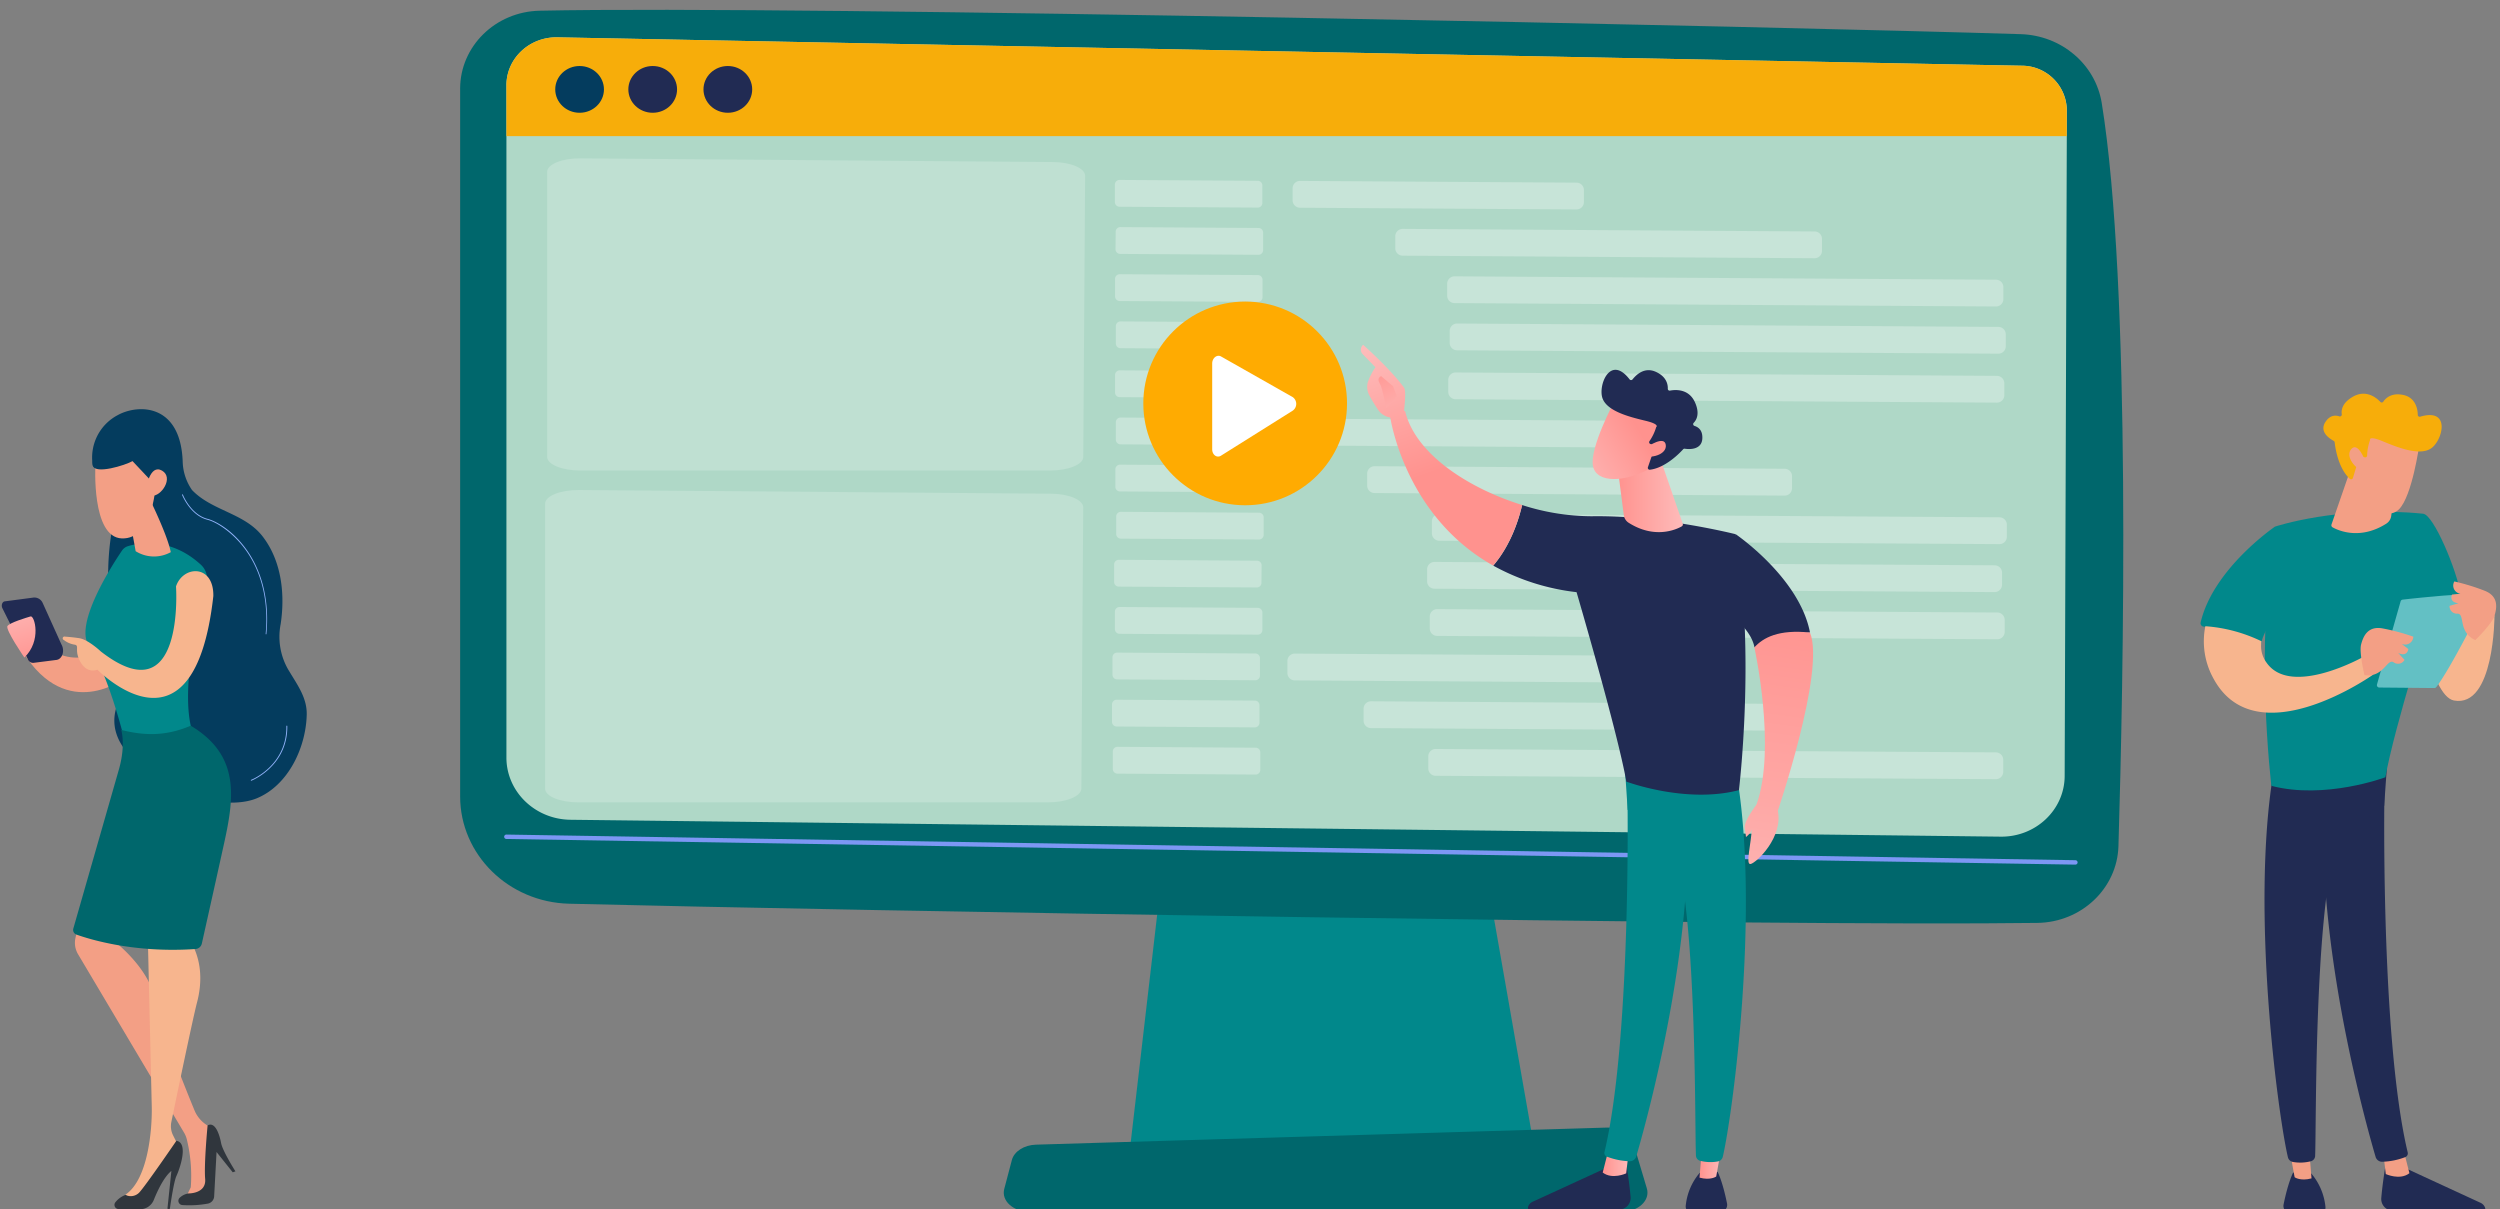 <?xml version="1.0" encoding="UTF-8"?> <svg xmlns="http://www.w3.org/2000/svg" xmlns:xlink="http://www.w3.org/1999/xlink" viewBox="0 0 740 358"><rect x="0" y="0" width="740" height="358" fill="#808080" stroke="none"/><defs><linearGradient id="a" x1="842.05" y1="177.03" x2="836.58" y2="197.25" gradientTransform="matrix(-1, 0, 0, 1, 846.05, 0)" gradientUnits="userSpaceOnUse"><stop offset="0" stop-color="#febbba"></stop><stop offset="1" stop-color="#ff928e"></stop></linearGradient><linearGradient id="b" x1="-693.55" y1="102.92" x2="-680.04" y2="141.52" gradientTransform="translate(1099.47)" xlink:href="#a"></linearGradient><linearGradient id="c" x1="-683.18" y1="127.58" x2="-693.35" y2="107.06" gradientTransform="translate(1099.47)" xlink:href="#a"></linearGradient><linearGradient id="d" x1="8187.97" y1="344.22" x2="8195.63" y2="344.22" gradientTransform="matrix(-1, 0, 0, 1, 8670.03, 0)" xlink:href="#a"></linearGradient><linearGradient id="e" x1="8160.38" y1="343.83" x2="8166.99" y2="343.83" gradientTransform="matrix(-1, 0, 0, 1, 8670.03, 0)" xlink:href="#a"></linearGradient><linearGradient id="f" x1="-682.01" y1="98.88" x2="-668.5" y2="137.48" gradientTransform="translate(1099.47)" xlink:href="#a"></linearGradient><linearGradient id="g" x1="8171.9" y1="146.95" x2="8191.47" y2="146.95" gradientTransform="matrix(-1, 0, 0, 1, 8670.03, 0)" xlink:href="#a"></linearGradient><linearGradient id="h" x1="1691.36" y1="1763.78" x2="1684.04" y2="1739.65" gradientTransform="matrix(-0.75, -0.67, -0.67, 0.75, 2910.16, -55.01)" xlink:href="#a"></linearGradient><linearGradient id="i" x1="1683.88" y1="1763.66" x2="1677.3" y2="1741.96" gradientTransform="matrix(-0.75, -0.67, -0.67, 0.75, 2910.16, -55.01)" xlink:href="#a"></linearGradient><linearGradient id="j" x1="2056.83" y1="290.85" x2="2040.91" y2="176.58" gradientTransform="matrix(-1, 0, 0, 1, 2571.35, 0)" xlink:href="#a"></linearGradient><linearGradient id="k" x1="2054.93" y1="279.86" x2="2042.23" y2="188.67" gradientTransform="matrix(-1, 0, 0, 1, 2571.35, 0)" xlink:href="#a"></linearGradient></defs><polygon points="344.75 251.6 334.42 340.49 454.27 340.49 438.66 251.6 344.75 251.6" style="fill:#01888b"></polygon><path d="M136.2,26.26V235.73c0,17.23,14.32,31.33,32.27,31.77,79.75,2,358.67,6.76,434.59,5.68,13.05-.18,23.62-10.2,24-22.71,1.47-48.67,3.84-165.68-4.95-220-1.86-11.44-11.92-20-24-20.36C531.3,8,235.62,1.53,159.74,3.17,146.65,3.45,136.2,13.71,136.2,26.26Z" style="fill:#00676c"></path><path d="M149.9,25.24v199c0,10.06,8.42,18.26,18.91,18.41l423.33,5c10.39.15,18.91-7.87,19-17.85L611.8,32.6a13.37,13.37,0,0,0-13.33-13.15l-433.41-8.4C156.75,10.86,149.9,17.27,149.9,25.24Z" style="fill:#afd8c7"></path><path d="M614.28,255.93h0l-464.38-7.59a.68.68,0,0,1-.67-.67.67.67,0,0,1,.69-.64l464.38,7.59a.66.66,0,0,1,.67.66A.67.67,0,0,1,614.28,255.93Z" style="fill:#7d97f4"></path><path d="M480.09,358.67H304.68c-4.77,0-8.35-3.25-7.42-6.75l2.25-8.54c.67-2.57,3.62-4.45,7.12-4.56l169.1-5.06c3.65-.11,6.89,1.75,7.68,4.42l4.06,13.6C488.52,355.32,484.93,358.67,480.09,358.67Z" style="fill:#00676c"></path><g style="opacity:0.56"><path d="M372.18,61.45l-40.81-.25A1.39,1.39,0,0,1,330,59.85l0-5.27a1.38,1.38,0,0,1,1.44-1.32l40.81.25a1.38,1.38,0,0,1,1.41,1.34l0,5.28A1.38,1.38,0,0,1,372.18,61.45Z" style="fill:#fff;opacity:0.53"></path><path d="M466.56,62l-81.69-.51a2.2,2.2,0,0,1-2.26-2.14l0-3.7a2.19,2.19,0,0,1,2.28-2.1l81.7.51a2.19,2.19,0,0,1,2.25,2.13l0,3.71A2.2,2.2,0,0,1,466.56,62Z" style="fill:#fff;opacity:0.53"></path><path d="M372.42,75.42l-40.81-.26a1.38,1.38,0,0,1-1.42-1.34l.05-5.27a1.38,1.38,0,0,1,1.43-1.33l40.81.26a1.37,1.37,0,0,1,1.41,1.34l0,5.27A1.39,1.39,0,0,1,372.42,75.42Z" style="fill:#fff;opacity:0.53"></path><path d="M537,76.44l-121.78-.76A2.19,2.19,0,0,1,413,73.55l0-3.7a2.19,2.19,0,0,1,2.28-2.1l121.78.76a2.19,2.19,0,0,1,2.25,2.13l0,3.7A2.19,2.19,0,0,1,537,76.44Z" style="fill:#fff;opacity:0.53"></path><path d="M372.28,89.36l-40.81-.25a1.39,1.39,0,0,1-1.42-1.35l0-5.27a1.39,1.39,0,0,1,1.44-1.32l40.81.25a1.38,1.38,0,0,1,1.41,1.35l0,5.27A1.38,1.38,0,0,1,372.28,89.36Z" style="fill:#fff;opacity:0.53"></path><path d="M590.67,90.72l-160.06-1a2.18,2.18,0,0,1-2.25-2.13l0-3.7a2.2,2.2,0,0,1,2.29-2.1l160.06,1A2.2,2.2,0,0,1,593,84.92l0,3.7A2.19,2.19,0,0,1,590.67,90.72Z" style="fill:#fff;opacity:0.53"></path><path d="M372.52,103.33l-40.81-.26a1.38,1.38,0,0,1-1.42-1.34l0-5.27a1.38,1.38,0,0,1,1.44-1.32l40.81.25A1.37,1.37,0,0,1,374,96.73l0,5.27A1.39,1.39,0,0,1,372.52,103.33Z" style="fill:#fff;opacity:0.53"></path><path d="M591.43,104.69l-160.07-1a2.19,2.19,0,0,1-2.25-2.13l0-3.7a2.19,2.19,0,0,1,2.28-2.1l160.07,1a2.2,2.2,0,0,1,2.25,2.14l0,3.7A2.19,2.19,0,0,1,591.43,104.69Z" style="fill:#fff;opacity:0.53"></path><path d="M372.27,117.82l-40.81-.26a1.37,1.37,0,0,1-1.41-1.34l0-5.27a1.39,1.39,0,0,1,1.43-1.33l40.81.26a1.38,1.38,0,0,1,1.42,1.34l0,5.27A1.39,1.39,0,0,1,372.27,117.82Z" style="fill:#fff;opacity:0.53"></path><path d="M591,119.18l-160.07-1a2.19,2.19,0,0,1-2.25-2.13l0-3.7a2.19,2.19,0,0,1,2.28-2.1l160.07,1a2.21,2.21,0,0,1,2.25,2.14l0,3.7A2.19,2.19,0,0,1,591,119.18Z" style="fill:#fff;opacity:0.53"></path><path d="M372.51,131.78l-40.81-.25a1.38,1.38,0,0,1-1.41-1.34l0-5.28a1.39,1.39,0,0,1,1.43-1.32l40.81.26a1.38,1.38,0,0,1,1.42,1.34l0,5.27A1.38,1.38,0,0,1,372.51,131.78Z" style="fill:#fff;opacity:0.53"></path><path d="M480.62,132.46l-96.31-.6a2.2,2.2,0,0,1-2.25-2.14l0-3.7a2.19,2.19,0,0,1,2.28-2.1l96.31.6a2.19,2.19,0,0,1,2.25,2.13l0,3.71A2.19,2.19,0,0,1,480.62,132.46Z" style="fill:#fff;opacity:0.53"></path><path d="M372.37,145.73l-40.81-.26a1.36,1.36,0,0,1-1.41-1.34l0-5.27a1.37,1.37,0,0,1,1.43-1.32l40.81.25a1.39,1.39,0,0,1,1.42,1.34l-.05,5.28A1.38,1.38,0,0,1,372.37,145.73Z" style="fill:#fff;opacity:0.53"></path><path d="M528.12,146.7l-121.19-.76a2.19,2.19,0,0,1-2.25-2.13l0-3.7A2.19,2.19,0,0,1,407,138l121.19.75a2.19,2.19,0,0,1,2.25,2.14l0,3.7A2.19,2.19,0,0,1,528.12,146.7Z" style="fill:#fff;opacity:0.53"></path><path d="M372.61,159.7l-40.81-.26a1.38,1.38,0,0,1-1.41-1.34l0-5.27a1.39,1.39,0,0,1,1.43-1.33l40.81.26a1.38,1.38,0,0,1,1.42,1.34l0,5.27A1.39,1.39,0,0,1,372.61,159.7Z" style="fill:#fff;opacity:0.53"></path><path d="M591.74,161.06l-165.65-1a2.19,2.19,0,0,1-2.25-2.14l0-3.7a2.2,2.2,0,0,1,2.29-2.1l165.65,1a2.2,2.2,0,0,1,2.25,2.14l0,3.7A2.19,2.19,0,0,1,591.74,161.06Z" style="fill:#fff;opacity:0.53"></path><path d="M371.52,201.36l-40.81-.25a1.39,1.39,0,0,1-1.42-1.34l0-5.28a1.39,1.39,0,0,1,1.44-1.32l40.81.26a1.37,1.37,0,0,1,1.41,1.34l0,5.27A1.37,1.37,0,0,1,371.52,201.36Z" style="fill:#fff;opacity:0.53"></path><path d="M479.63,202l-96.31-.6a2.19,2.19,0,0,1-2.25-2.14l0-3.7a2.19,2.19,0,0,1,2.28-2.1l96.31.6a2.19,2.19,0,0,1,2.25,2.13l0,3.7A2.2,2.2,0,0,1,479.63,202Z" style="fill:#fff;opacity:0.53"></path><path d="M371.37,215.31l-40.8-.26a1.38,1.38,0,0,1-1.42-1.34l0-5.27a1.38,1.38,0,0,1,1.44-1.32l40.81.25a1.38,1.38,0,0,1,1.41,1.34l0,5.27A1.39,1.39,0,0,1,371.37,215.31Z" style="fill:#fff;opacity:0.53"></path><path d="M527.06,216.28l-121.19-.76a2.19,2.19,0,0,1-2.25-2.13l0-3.7a2.2,2.2,0,0,1,2.28-2.11l121.19.76a2.19,2.19,0,0,1,2.25,2.13l0,3.71A2.2,2.2,0,0,1,527.06,216.28Z" style="fill:#fff;opacity:0.53"></path><path d="M371.62,229.27,330.81,229a1.38,1.38,0,0,1-1.42-1.34l0-5.28a1.39,1.39,0,0,1,1.44-1.32l40.81.26a1.37,1.37,0,0,1,1.41,1.34l0,5.27A1.38,1.38,0,0,1,371.62,229.27Z" style="fill:#fff;opacity:0.53"></path><path d="M590.68,230.64l-165.66-1a2.2,2.2,0,0,1-2.25-2.14l0-3.7a2.19,2.19,0,0,1,2.28-2.1l165.66,1a2.2,2.2,0,0,1,2.25,2.14l0,3.7A2.19,2.19,0,0,1,590.68,230.64Z" style="fill:#fff;opacity:0.53"></path><path d="M372,173.89l-40.81-.25a1.37,1.37,0,0,1-1.41-1.34l0-5.27a1.38,1.38,0,0,1,1.43-1.33l40.81.26a1.38,1.38,0,0,1,1.42,1.34l-.05,5.27A1.36,1.36,0,0,1,372,173.89Z" style="fill:#fff;opacity:0.53"></path><path d="M590.33,175.26l-165.66-1a2.19,2.19,0,0,1-2.25-2.13l0-3.7a2.19,2.19,0,0,1,2.28-2.1l165.66,1a2.19,2.19,0,0,1,2.25,2.13l0,3.7A2.21,2.21,0,0,1,590.33,175.26Z" style="fill:#fff;opacity:0.53"></path><path d="M372.23,187.86l-40.81-.25a1.38,1.38,0,0,1-1.41-1.35l0-5.27a1.38,1.38,0,0,1,1.43-1.32l40.81.25a1.39,1.39,0,0,1,1.42,1.35l0,5.27A1.37,1.37,0,0,1,372.23,187.86Z" style="fill:#fff;opacity:0.53"></path><path d="M591.11,189.23l-165.65-1a2.19,2.19,0,0,1-2.25-2.13l0-3.7a2.19,2.19,0,0,1,2.28-2.1l165.65,1a2.19,2.19,0,0,1,2.25,2.13l0,3.7A2.21,2.21,0,0,1,591.11,189.23Z" style="fill:#fff;opacity:0.53"></path><path d="M310.83,139.28H171.77c-5.43,0-9.82-1.81-9.82-4.05V50.87c0-2.26,4.51-4.09,10-4l139.61,1.09c5.37,0,9.65,1.85,9.64,4.06l-.55,83.27C320.64,137.48,316.24,139.28,310.83,139.28Z" style="fill:#fff;opacity:0.35"></path><path d="M310.23,237.5H171.17c-5.43,0-9.82-1.81-9.82-4.05V149.09c0-2.27,4.51-4.09,10-4.05L311,146.13c5.37,0,9.65,1.85,9.64,4.06l-.55,83.27C320,235.69,315.64,237.5,310.23,237.5Z" style="fill:#fff;opacity:0.35"></path></g><path d="M611.77,40.3l0-7.7a13.36,13.36,0,0,0-13.32-13.15l-433.41-8.4c-8.31-.19-15.14,6.22-15.14,14.19V40.3Z" style="fill:#f7ad0a"></path><ellipse cx="171.56" cy="26.46" rx="7.21" ry="6.92" style="fill:#043c5e"></ellipse><ellipse cx="215.44" cy="26.46" rx="7.21" ry="6.92" style="fill:#212b53"></ellipse><ellipse cx="193.2" cy="26.46" rx="7.21" ry="6.92" style="fill:#212b53"></ellipse><path d="M738.37,182.27s0,27.31-12,25.08c-7.31-1.36-11.65-30.78-11.65-30.78s7.58-16.86,8.42-11.35C729.31,205.35,733.88,174.64,738.37,182.27Z" style="fill:#f7b58e"></path><path d="M706.21,344.4s-.91,5.12-1.35,10.19a3.48,3.48,0,0,0,3.34,3.78c6.75.28,21.18.83,26.36.6a1.14,1.14,0,0,0,1-1.56h0a2.53,2.53,0,0,0-1.3-1.37l-23.84-11Z" style="fill:#212b53"></path><path d="M705.46,341.39l.73,6.13s4.18,1.94,7-.25l-1.73-6.82Z" style="fill:#f39f85"></path><path d="M706,226.27c-.31,1.6-1.68,79.8,6.68,114.84a1.2,1.2,0,0,1-.7,1.39,20.81,20.81,0,0,1-6.81,1.38,2,2,0,0,1-2-1.47c-2.39-8.13-13.84-48.87-15.33-87.78-1.67-43.48,0-1.48,0-1.48l1-26.88Z" style="fill:#212b53"></path><path d="M678.78,347.07s-1.44,2.59-2.84,9.45a2.13,2.13,0,0,0,1.88,2.55c2.23.22,5.66.51,8.4.49a2.13,2.13,0,0,0,2.11-2.37,18,18,0,0,0-4.18-9.83Z" style="fill:#212b53"></path><path d="M677.51,339.2l1.7,9.26s1.68,1.24,5,.34l-.81-10Z" style="fill:#f39f85"></path><path d="M672.93,228.67c-6.84,41.26,1.48,102,4.29,113.86a1.85,1.85,0,0,0,1.49,1.41,12.6,12.6,0,0,0,5.35-.22,1.69,1.69,0,0,0,1.22-1.56c.38-9.61-.3-68.59,6.07-91.9a5.27,5.27,0,0,1,2-2.92l12.36-8.79,1-14.2Z" style="fill:#212b53"></path><path d="M717.24,152.06c-25-2.5-43.84,3.82-43.84,3.82-6.11,35.63-1.07,76.73-1.07,76.73,15.86,4.16,33.75-2.54,33.75-2.54,2.64-14.9,13.62-49.29,13.62-49.29,5-.62,9.7,1.91,8.62-5S720.39,152.37,717.24,152.06Z" style="fill:#01888b"></path><path d="M681.25,175.71l-7.85-19.83s-18.25,12.39-22,28.33a1,1,0,0,0,.88,1.27,58.53,58.53,0,0,1,17,5.21C670.63,182.91,681.25,175.71,681.25,175.71Z" style="fill:#01888b"></path><path d="M699.64,194.38s-21.48,12.14-28.73,1.78a8.16,8.16,0,0,1-1.5-6.34,45.41,45.41,0,0,0-16.63-4.46,22.75,22.75,0,0,0,2.47,15.6c12.7,23.23,47.23-1.28,47.23-1.28Z" style="fill:#f7b58e"></path><path d="M703.58,202.62l7-24.62a.71.71,0,0,1,.61-.51c1.27-.15,5-.57,9.25-.93a104.26,104.26,0,0,1,14.69-.49.71.71,0,0,1,.59,1c-2,4.11-10.38,20.83-14.57,26.3a.71.71,0,0,1-.58.29l-16.35-.15A.72.72,0,0,1,703.58,202.62Z" style="fill:#63c0c4"></path><path d="M699.89,199.85s-1.63-6.72-1-9.1,1.93-5.45,6.19-4.77a61.85,61.85,0,0,1,9.27,2.48,2.43,2.43,0,0,1-3.48,2.1l2,1.55s-.29,2.49-3,1.16l1.87,2.06a2.18,2.18,0,0,1-3.19.73C706.56,194.75,705.59,200.66,699.89,199.85Z" style="fill:#f39f85"></path><path d="M732.71,189.46s4.95-4.83,5.66-7.19,1.25-5.65-2.71-7.33a62.76,62.76,0,0,0-9.18-2.83,2.43,2.43,0,0,0,1.84,3.63l-2.52.25s-1.08,2.26,1.94,2.58l-2.67.76a2.17,2.17,0,0,0,2.31,2.31C729.77,181.6,727.45,187.11,732.71,189.46Z" style="fill:#f39f85"></path><path d="M696.64,136.41l-6.52,18.85a.69.69,0,0,0,.31.82c1.78,1,8.18,3.82,15.9-1.07a3.2,3.2,0,0,0,1.47-2.28l2.11-16.32Z" style="fill:#f39f85"></path><path d="M716.11,131.74s-2.11,15.12-6,19-10.9-1.65-14.58-9.78l4.15-15Z" style="fill:#f39f85"></path><path d="M700,135.37a.55.55,0,0,0,.67-.52,14.5,14.5,0,0,1,.87-4.59s-.56-1.43,3.78.37,10.84,4.41,14.27,2.1,6-12.11-3.21-9.39a.56.56,0,0,1-.72-.51c0-1.58-.56-5.15-4.32-5.93-3.51-.73-5.21,1-5.89,2a.55.55,0,0,1-.86.07c-1.15-1.22-4.21-3.77-8.1-1.56-3.2,1.82-3.51,3.94-3.33,5.23a.55.55,0,0,1-.73.6c-1.07-.37-2.75-.44-4.13,1.7-1.91,3,1.46,5,2.46,5.55a.56.56,0,0,1,.3.44c.15,1.42,1,7.62,4.49,10.81a.56.56,0,0,0,.91-.25l1.82-6a.55.55,0,0,1,.65-.38Z" style="fill:#f7ad0a"></path><path d="M700.13,136.52s-2.08-5.82-4.1-3.65,1.21,6.14,3.84,6.7Z" style="fill:#f39f85"></path><path d="M85.74,198.9a19.41,19.41,0,0,1-2.67-14.14c1.35-8.86.29-18.72-5.35-26-5.36-6.92-15-7.54-20.88-13.71,0,0-.17-.24-.37-.55a15.41,15.41,0,0,1-2.39-7.77c-.58-17.37-13.21-17.16-19.2-13.87a14.17,14.17,0,0,0-7.4,15c2.64,2.83,12.1-3.2,12.1-3.2l3.93,6.3c-1.12.49-2.31,1-3.61,1.67C31,146.94,30,181.05,35.05,186.5s5.9,10.67.84,19.59-2.13,20.58,24.78,30.25c4.36,1.57,10.92,1.74,15.23,0,9.44-3.83,14.64-15.06,14.89-24.74C90.92,206.68,88.15,202.91,85.74,198.9Z" style="fill:#043c5e"></path><path d="M78.76,187.77h0a.13.13,0,0,1-.12-.14c1.1-12.26-2.64-20.33-6-24.94-3.64-5-8.4-8.11-11.27-8.85-5.09-1.31-7.45-7.27-7.48-7.33a.14.14,0,0,1,.08-.17.14.14,0,0,1,.18.07c0,.06,2.33,5.9,7.29,7.17,2.25.58,7.19,3.11,11.42,8.95,3.36,4.65,7.14,12.78,6,25.12A.14.14,0,0,1,78.76,187.77Z" style="fill:#91b3fa"></path><path d="M74.37,231.09a.14.14,0,0,1-.05-.26c.11,0,10.63-4.26,10.45-15.93a.14.14,0,0,1,.27,0c.18,11.86-10.51,16.15-10.62,16.19Z" style="fill:#91b3fa"></path><path d="M9.08,187.58s11.65,14,23.39,2.62L37,200.72S19.87,214,6.87,193.11Z" style="fill:#f39f85"></path><path d="M37.86,161.67c3.24-1,12.66-2.76,21.62,5.51a5.55,5.55,0,0,1,1.6,5.53c-2.41,8.86-8.76,35-3.19,46.36,0,0-9.81,10.81-20.52,2.09,0,0-4.8-20.92-11.09-30.11-4.34-6.35,6.93-23.82,9.78-28A3.31,3.31,0,0,1,37.86,161.67Z" style="fill:#01888b"></path><path d="M42.87,144.78s6.53,12.79,7.68,18.66a10.23,10.23,0,0,1-10.4-.29s-2.3-13.33-3.37-15.63Z" style="fill:#f39f85"></path><path d="M24.88,265.11c0,.95-1.63,8.48-2.54,12.5a6.61,6.61,0,0,0,.71,4.75l31.44,52.92a7.24,7.24,0,0,1,.83,2.06,45.36,45.36,0,0,1,1.15,14.1l-1.63,3.38,7-1.59,1.54-18.9-2-1.21a9.43,9.43,0,0,1-3.82-4.48c-2.85-6.91-9.91-24.49-11.73-33.05C43.8,285.85,33,277.94,33,277.94l1.9-4.49Z" style="fill:#f39f85"></path><path d="M69.69,346.72s-3.8-6-4.24-8.36-1.69-6.49-4-5.24c0,0-1.1,11.39-.72,15.84s-5,4.3-5,4.3a5,5,0,0,0-2.58,1.31,1.26,1.26,0,0,0,.85,2.13,30.67,30.67,0,0,0,7.53-.43,2.31,2.31,0,0,0,1.86-2.13L64.1,341l4.79,6Z" style="fill:#30363d"></path><path d="M43.66,273.54s1.11,47.33,1.26,54-1.06,21.62-7.8,26.08l2.93,2.17a39.25,39.25,0,0,0,7.25-9.11c4-6.74,5.24-8,5.24-8L51.2,336a6.09,6.09,0,0,1-.49-3.85c1.46-7.05,6.32-30.5,7.64-35.55,1.57-6,1.68-13.92-3.76-20.58S43.66,273.54,43.66,273.54Z" style="fill:#f7b58e"></path><path d="M49.89,358a.42.42,0,0,0,.41-.35c.23-1.58,1.16-7.91,1.92-9.55.88-1.87,3.74-9.77,0-10.44,0,0-9.28,13.57-11.07,15.4a3.49,3.49,0,0,1-4,.64,6.7,6.7,0,0,0-3,2.18,1.23,1.23,0,0,0,1,2l6.26.06a4.4,4.4,0,0,0,4.12-2.77c1.1-2.75,3-6.79,5.2-8.58l-1.15,11a.42.42,0,0,0,.42.46Z" style="fill:#30363d"></path><path d="M35.89,216.06s1.41,4.49-.75,11.89L21.7,274.86a1.46,1.46,0,0,0,.91,1.77c4,1.44,17.23,5.52,35.26,4.28a2.06,2.06,0,0,0,1.87-1.6C60.93,274,65,255.72,65.81,252c3.18-14.29,6.26-27.87-9.36-37.19C49.25,217.87,43,217.86,35.89,216.06Z" style="fill:#00676c"></path><path d="M52.1,173.58s2.7,38.65-22.27,19.24c0,0-3.68-3.49-6.34-3.91-1.44-.23-3.06-.38-4.24-.47a.53.53,0,0,0-.35,1,7,7,0,0,0,3,1.35c1.89.2-.12,1.58,1.93,5.18s5,2.25,5,2.25,28.61,29.3,34.32-21.8C63.28,166.89,54.13,167.39,52.1,173.58Z" style="fill:#f7b58e"></path><path d="M1.42,178l8.49-1.12a2.69,2.69,0,0,1,2.69,1.52l5.58,12.35c1.06,1.84.31,4.29-1.4,4.58l-6.82.87a1.66,1.66,0,0,1-1.69-1L.72,180.06C.28,179.19.65,178.1,1.42,178Z" style="fill:#212b53"></path><path d="M7.21,194.63s-5.71-8.31-5-9.33,5.67-2.49,6.84-2.84S12.4,189.66,7.21,194.63Z" style="fill:url(#a)"></path><path d="M28.24,137.58S27,159.07,36.07,159.37s9.91-15,9.91-15-2.67-9.65-7-10.78S28.24,137.58,28.24,137.58Z" style="fill:#f39f85"></path><path d="M30.9,131s-4.13,4.22-3.42,6.85,9.57-.12,11.75-1.36l7.32,7.79s-.22-11.54-5.27-15.1S30.9,131,30.9,131Z" style="fill:#043c5e"></path><path d="M43.24,144.6s1.11-7.37,4.71-5.3-.27,7.78-3.08,7.43Z" style="fill:#f39f85"></path><circle cx="368.57" cy="119.41" r="30.15" style="fill:#ffab01"></circle><path d="M358.81,107.59V133c0,1.63,1.38,2.64,2.58,1.9l21.26-13.35a2.45,2.45,0,0,0,0-4l-21.26-12.06C360.19,104.86,358.81,106,358.81,107.59Z" style="fill:#fff"></path><path d="M411.91,123.63c-.2.66,2.2,1.67,3.62-1,.05-1.29.84-6.84.06-7.9-4.12-5.62-12.11-12.67-12.11-12.67a1.91,1.91,0,0,0-.24,2.65l3.88,4a19,19,0,0,0-2.27,4.47,5.43,5.43,0,0,0,.55,4,47.22,47.22,0,0,0,2.48,4.07A5.37,5.37,0,0,0,411.91,123.63Z" style="fill:url(#b)"></path><path d="M408.81,111.33l3.54,3,1.11,3-3.15,3.49s-1.06-5.92-1.85-7.2S408.08,111.7,408.81,111.33Z" style="fill:url(#c)"></path><path d="M481.33,344.24s.89,5.05,1.33,10.06a3.45,3.45,0,0,1-3.3,3.73c-6.66.28-20.91.82-26,.59a1.12,1.12,0,0,1-1-1.54,2.45,2.45,0,0,1,1.28-1.35l23.54-10.82Z" style="fill:#212b53"></path><path d="M482.06,341.27l-.72,6.05s-4.12,1.92-6.94-.25l1.71-6.73Z" style="fill:url(#d)"></path><path d="M481.52,227.62c.31,1.58,1.66,78.78-6.59,113.37a1.17,1.17,0,0,0,.69,1.37,20.34,20.34,0,0,0,6.72,1.37,2,2,0,0,0,2-1.46c2.35-8,13.66-48.24,15.13-86.66,1.65-42.92,0-1.46,0-1.46l-1-26.53Z" style="fill:#01888b"></path><path d="M508.41,346.88s1.42,2.55,2.79,9.33a2.11,2.11,0,0,1-1.85,2.52c-2.2.21-5.58.49-8.3.47a2.1,2.1,0,0,1-2.07-2.34,17.66,17.66,0,0,1,4.13-9.7Z" style="fill:#212b53"></path><path d="M509.65,339.1,508,348.24s-1.66,1.24-4.94.34l.8-9.83Z" style="fill:url(#e)"></path><path d="M514.18,230c6.75,40.73-1.46,100.67-4.23,112.4a1.83,1.83,0,0,1-1.48,1.39,12.25,12.25,0,0,1-5.28-.21A1.66,1.66,0,0,1,502,342c-.38-9.49.29-67.72-6-90.73a5.21,5.21,0,0,0-2-2.88l-12.21-8.68-.93-14Z" style="fill:#01888b"></path><path d="M471.18,152.81c20.22-.33,42.54,5.31,42.54,5.31,6,35.18,1,75.76,1,75.76-15.66,4.1-33.32-2.52-33.32-2.52-2.6-14.7-14.74-56.08-14.74-56.08A66.63,66.63,0,0,1,442,167.43c5.11-5.93,7.52-13.47,8.57-17.93A67.75,67.75,0,0,0,471.18,152.81Z" style="fill:#212b53"></path><path d="M411.43,123a3.87,3.87,0,0,1,4.5-1.27c3,12.58,18.59,22.77,34.62,27.75-1.05,4.46-3.46,12-8.57,17.93C415.37,152.47,411.43,123,411.43,123Z" style="fill:url(#f)"></path><path d="M506,177.71l7.76-19.59s18.89,12.84,22,29.11a44.89,44.89,0,0,0-16.43,4.4C517.9,184,506,177.71,506,177.71Z" style="fill:#212b53"></path><path d="M491.66,136.39,498.1,155a.68.68,0,0,1-.31.81c-1.75,1-8.07,3.77-15.69-1.06a3.15,3.15,0,0,1-1.45-2.25l-2.09-16.11Z" style="fill:url(#g)"></path><path d="M477.66,119.16s-7.07,13.3-6.16,18.67,9.66,5,17.31.63l5.35-14.37Z" style="fill:url(#h)"></path><path d="M488.47,131.4a.55.55,0,0,1-.24-.8,14.29,14.29,0,0,0,2-4.18s1.27-.81-3.23-1.89-11.22-2.75-12.64-6.58,2.24-13.14,8-5.65a.56.56,0,0,0,.87,0c1-1.24,3.44-3.79,6.89-2.24,3.23,1.45,3.59,3.82,3.55,5a.54.54,0,0,0,.64.56c1.64-.31,5.56-.58,7.39,3.44,1.5,3.31.52,5.19-.37,6.1a.55.55,0,0,0,.24.91c1.07.33,2.46,1.24,2.32,3.75-.19,3.48-4.08,3.18-5.19,3a.54.54,0,0,0-.49.17c-.95,1.05-5.22,5.51-9.85,6.05a.56.56,0,0,1-.58-.73l2-5.83a.54.54,0,0,0-.29-.68Z" style="fill:#212b53"></path><path d="M487.67,132.23s5-3.45,5.4-.55-4.53,4.21-7,3.13Z" style="fill:url(#i)"></path><path d="M519.29,191.63s6.61,29.79.63,46.54c7.33,3.4,6,2.76,6,2.76s14.51-42.39,9.83-53.7C526.48,186.25,521.9,188.73,519.29,191.63Z" style="fill:url(#j)"></path><path d="M519.92,238.17s-3.78,4.89-3.48,6.84.37,2.74.37,2.74,1.9-1.3,1.78-3c-.26,5.27-2,11.26-.42,11s9.9-7.94,8-16.09C521.94,236.71,520.74,237,519.92,238.17Z" style="fill:url(#k)"></path></svg> 